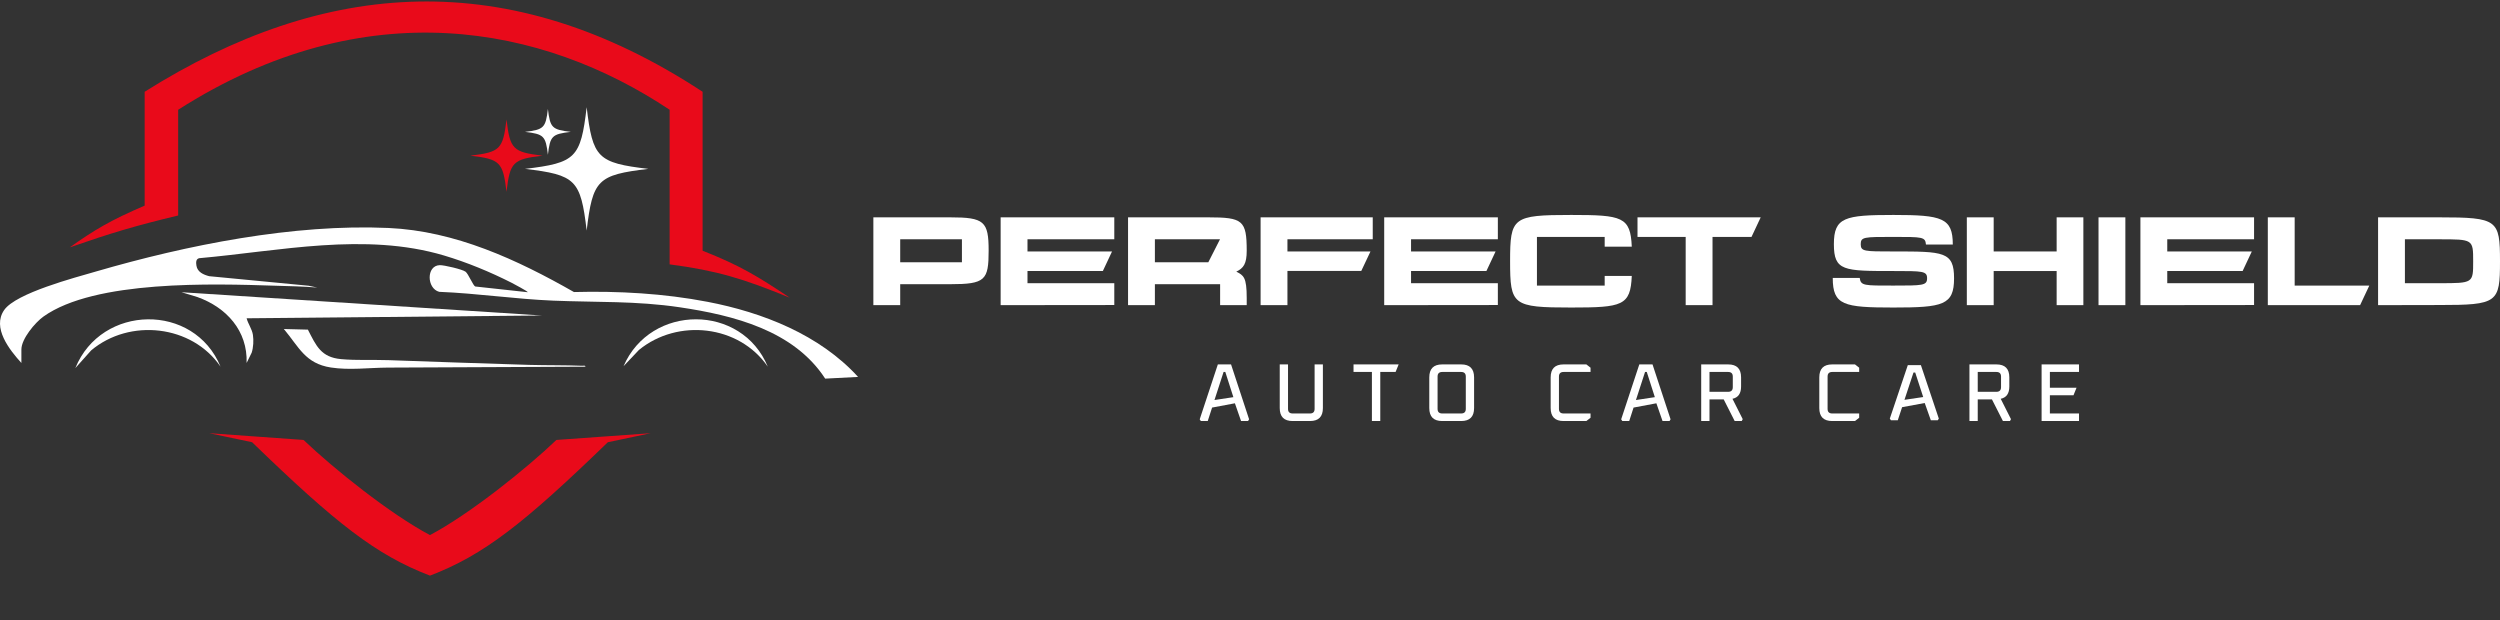 <svg width="1145" height="284" viewBox="0 0 1145 284" fill="none" xmlns="http://www.w3.org/2000/svg">
<rect x="0" y="0" width="1145" height="284" fill="#333333" stroke="none"/>
<path d="M1117.14 139.701L1089.16 139.758V99.541H1117.14C1143.91 99.541 1145 100.633 1145 119.65C1145 138.667 1143.97 139.701 1117.14 139.701ZM1101.45 129.704H1117.14C1132.71 129.704 1132.71 129.704 1132.71 119.707C1132.71 109.595 1132.71 109.595 1117.08 109.595H1101.45V129.704Z" fill="white"/>
<path d="M1050.96 130.795H1085.14L1080.93 139.758H1038.66V99.541H1050.96V130.795Z" fill="white"/>
<path d="M992.604 124.131V129.704H1032.36V139.701L980.309 139.758V99.541H1032.36V109.595H992.604V115.168H1031.33L1027.12 124.131H992.604Z" fill="white"/>
<path d="M961.121 99.541H973.416V139.758H961.121V99.541Z" fill="white"/>
<path d="M941.943 99.541H954.181V139.758H941.943V124.131H913.102V139.758H900.807V99.541H913.102V115.168H941.943V99.541Z" fill="white"/>
<path d="M867.15 115.168C890.189 115.168 894.958 115.168 894.958 127.463C894.958 139.758 889.902 140.85 867.15 140.85C844.399 140.85 839.4 139.815 839.4 127.291H851.753C852.212 130.91 853.821 130.795 867.15 130.795C880.537 130.795 882.605 130.795 882.605 127.463C882.605 124.131 880.652 124.131 867.15 124.131C844.399 124.131 839.917 124.131 839.917 111.836C839.917 99.541 844.858 98.449 867.208 98.449C889.499 98.449 894.383 99.771 894.383 112.008H882.088C881.801 108.504 880.594 108.504 867.15 108.504C853.706 108.504 852.212 108.504 852.212 111.836C852.212 115.168 853.821 115.168 867.15 115.168Z" fill="white"/>
<path d="M806.398 99.541L802.19 108.504H784.336V139.758H772.041V108.504H749.979V99.541H806.398Z" fill="white"/>
<path d="M734.945 126.371H747.355C746.78 140.045 743.046 140.85 719.605 140.85C692.717 140.85 691.625 139.758 691.625 119.649C691.625 99.541 692.775 98.449 719.605 98.449C742.989 98.449 746.78 99.254 747.355 112.985H734.945V108.504H703.92V130.795H717.364C718.054 130.795 718.801 130.795 719.605 130.795C720.352 130.795 721.099 130.795 721.788 130.795H734.945V126.371Z" fill="white"/>
<path d="M646.259 124.131V129.704H686.016V139.701L633.964 139.758V99.541H686.016V109.595H646.259V115.168H684.982L680.774 124.131H646.259Z" fill="white"/>
<path d="M628.716 109.595H589.648V115.168H627.681L623.473 124.073H589.648V139.758H577.353V99.541H628.716V109.595Z" fill="white"/>
<path d="M566.227 124.418C569.559 126.142 570.996 126.889 570.996 136.426V139.758H558.816V130.163H528.94V139.758H516.645V99.541H553.415C569.157 99.541 570.996 100.92 570.996 114.824C570.996 120.799 569.559 122.81 566.227 124.418ZM553.415 120.109L558.758 109.595H528.94V120.109H553.415Z" fill="white"/>
<path d="M470.59 124.131V129.704H510.347V139.701L458.295 139.758V99.541H510.347V109.595H470.59V115.168H509.313L505.105 124.131H470.59Z" fill="white"/>
<path d="M435.219 99.541C450.788 99.541 452.799 101.38 452.799 114.824C452.799 128.325 451.248 130.163 435.219 130.163H412.295V139.758H400V99.541H410.112H435.219ZM440.562 120.109V109.595H412.295V120.109H440.562Z" fill="white"/>
<path d="M549.465 192.043L557.77 166.9H563.821L572.089 192.043L571.601 192.832H568.406L565.585 184.705L555.14 186.668L553.148 192.832H549.991L549.465 192.043ZM556.23 183.211L564.884 181.899L561.19 170.358H560.401L556.23 183.211Z" fill="white"/>
<path d="M586.118 186.894V166.9H589.913V187.27C589.913 188.673 590.627 189.374 592.056 189.374H599.948C601.376 189.374 602.09 188.673 602.09 187.27V166.9H605.886V186.894C605.886 190.853 603.919 192.832 599.985 192.832H592.018C588.084 192.832 586.118 190.853 586.118 186.894Z" fill="white"/>
<path d="M619.915 170.358V166.9H640.585L639.182 170.358H632.166V192.832H628.333V170.358H619.915Z" fill="white"/>
<path d="M654.613 186.894V172.838C654.613 168.88 656.58 166.9 660.513 166.9H669.232C673.166 166.9 675.132 168.88 675.132 172.838V186.894C675.132 190.853 673.166 192.832 669.232 192.832H660.513C656.58 192.832 654.613 190.853 654.613 186.894ZM658.409 187.27C658.409 188.673 659.123 189.374 660.551 189.374H669.195C670.623 189.374 671.337 188.673 671.337 187.27V172.462C671.337 171.059 670.623 170.358 669.195 170.358H660.551C659.123 170.358 658.409 171.059 658.409 172.462V187.27Z" fill="white"/>
<path d="M710.204 186.894V172.838C710.204 168.88 712.171 166.9 716.104 166.9H726.552L728.469 168.404V170.358H716.142C714.714 170.358 714 171.059 714 172.462V187.27C714 188.673 714.714 189.374 716.142 189.374H728.469V191.329L726.552 192.832H716.104C712.171 192.832 710.204 190.853 710.204 186.894Z" fill="white"/>
<path d="M742.498 192.043L750.803 166.9H756.854L765.122 192.043L764.633 192.832H761.439L758.618 184.705L748.172 186.668L746.181 192.832H743.024L742.498 192.043ZM749.262 183.211L757.916 181.899L754.223 170.358H753.434L749.262 183.211Z" fill="white"/>
<path d="M779.15 192.832V166.9H791.515C795.448 166.9 797.415 168.88 797.415 172.838V177.01C797.415 180.217 796.1 182.096 793.469 182.647L798.167 191.967L797.716 192.832H794.484L789.448 182.91H782.946V192.832H779.15ZM782.946 179.453H791.477C792.905 179.453 793.619 178.739 793.619 177.311V172.462C793.619 171.059 792.905 170.358 791.477 170.358H782.946V179.453Z" fill="white"/>
<path d="M833.238 186.894V172.838C833.238 168.88 835.205 166.9 839.139 166.9H849.586L851.503 168.404V170.358H839.176C837.748 170.358 837.034 171.059 837.034 172.462V187.27C837.034 188.673 837.748 189.374 839.176 189.374H851.503V191.329L849.586 192.832H839.139C835.205 192.832 833.238 190.853 833.238 186.894Z" fill="white"/>
<path d="M865.532 191.723L873.772 167.24H879.775L887.978 191.723L887.493 192.492H884.324L881.525 184.578L871.162 186.49L869.186 192.492H866.054L865.532 191.723ZM872.243 183.123L880.829 181.846L877.165 170.607H876.382L872.243 183.123Z" fill="white"/>
<path d="M902.006 192.832V166.9H914.37C918.304 166.9 920.271 168.88 920.271 172.838V177.01C920.271 180.217 918.955 182.096 916.325 182.647L921.022 191.967L920.571 192.832H917.339L912.303 182.91H905.802V192.832H902.006ZM905.802 179.453H914.333C915.761 179.453 916.475 178.739 916.475 177.311V172.462C916.475 171.059 915.761 170.358 914.333 170.358H905.802V179.453Z" fill="white"/>
<path d="M935.051 192.832V166.9H952.189V170.358H938.847V177.574H951.061L949.658 181.031H938.847V189.374H952.189V192.832H935.051Z" fill="white"/>
<path fill-rule="evenodd" clip-rule="evenodd" d="M321.789 42.031C232.908 -16.297 148.657 -9.815 66.257 42.031V94.174C50.547 100.923 43.38 105.229 31.95 113.292C50.985 106.69 61.832 103.44 81.596 98.694V50.269C167.534 -4.566 248.635 11.574 306.688 50.269V121.077C328.332 123.934 340.352 127.591 361.667 136.338C347.223 126.642 338.834 121.54 321.789 114.834V42.031Z" fill="#E90A1A"/>
<path fill-rule="evenodd" clip-rule="evenodd" d="M197.752 283.026L197.739 283.021L197.752 283.016V283.026Z" fill="#010101"/>
<path fill-rule="evenodd" clip-rule="evenodd" d="M197.725 283.016V283.026L197.739 283.021L197.725 283.016Z" fill="#010101"/>
<path d="M9.793 166.237C4.371 160.257 -3.745 150.095 1.932 141.966C7.346 134.221 34.285 127.162 43.983 124.34C85.599 112.218 134.439 102.448 177.969 104.413C208.498 105.79 236.861 118.918 262.871 133.756C283.149 133.224 304.069 134.387 324.035 138.228C349.372 143.1 375.378 153.3 393 172.627L377.936 173.411C363.571 151.306 335.954 144.396 311.303 140.73C291.307 137.759 273.264 138.518 253.383 137.695C235.992 136.975 218.566 134.357 201.153 133.658C195.424 132.145 195.164 121.634 201.396 121.442C203.344 121.382 211.771 123.339 213.234 124.451C214.517 125.427 216.703 130.879 217.667 131.216L241.682 133.837C242.032 133.582 234.939 129.826 234.299 129.502C224.508 124.545 213.856 120.133 203.319 117.004C167.078 106.246 128.041 114.988 91.191 118.258C89.648 118.675 89.755 120.282 89.963 121.663C90.407 124.613 93.229 125.828 95.79 126.493L141.294 130.862L145.343 131.706C138.885 131.156 132.423 131.063 125.957 130.854C97.696 129.933 43.399 128.202 19.886 144.997C16.05 147.738 9.797 155.214 9.797 160.057V166.237H9.793Z" fill="white"/>
<path d="M248.071 144.501L112.951 145.775C113.616 148.345 115.415 150.669 115.829 153.337C116.221 155.856 116.059 159.096 115.27 161.525L112.951 166.231C113.442 151.5 103.74 140.835 90.466 136.069L83.109 133.84L248.067 144.496L248.071 144.501Z" fill="white"/>
<path d="M141.013 150.969C144.845 158.428 147.002 163.642 156.268 164.486C163.242 165.116 170.936 164.711 177.969 164.95C199.397 165.671 220.898 166.51 242.3 167.116C250.387 167.346 258.537 167.192 266.619 167.525C267.139 167.546 268.204 167.205 268.102 167.947C237.906 168.139 207.709 168.168 177.505 168.36C168.975 168.416 160.113 169.63 151.58 168.322C139.776 166.51 136.933 158.944 129.998 150.688L141.013 150.973V150.969Z" fill="white"/>
<path d="M101.008 167.94C87.922 148.758 59.388 145.668 41.758 160.476L34.511 168.575C46.387 139.295 88.919 138.536 101.008 167.94Z" fill="white"/>
<path d="M351.648 167.942C338.49 148.773 310.395 145.742 292.628 160.282L285.578 167.724C297.931 139.093 339.717 139.003 351.648 167.942Z" fill="white"/>
<path d="M296.939 77.347C273.678 80.1 271.447 82.331 268.694 105.592C265.942 82.33 263.711 80.098 240.45 77.347C263.711 74.593 265.942 72.362 268.695 49.102C271.449 72.362 273.68 74.593 296.94 77.347H296.939Z" fill="white"/>
<path d="M248.519 71.292C234.895 72.904 233.588 74.211 231.976 87.835C230.364 74.21 229.057 72.903 215.433 71.292C229.057 69.679 230.364 68.372 231.977 54.748C233.589 68.372 234.896 69.679 248.52 71.292H248.519Z" fill="#E90A1A"/>
<path d="M261.432 60.395C252.792 61.418 251.963 62.247 250.941 70.886C249.919 62.246 249.09 61.417 240.45 60.395C249.09 59.373 249.919 58.544 250.941 49.904C251.964 58.544 252.793 59.373 261.432 60.395H261.432Z" fill="white"/>
<path fill-rule="evenodd" clip-rule="evenodd" d="M115.466 202.541L95.825 198.406L117.42 199.95L139.016 201.494C152.818 214.676 178.634 235.379 196.927 245.073C215.22 235.379 241.036 214.677 254.838 201.494L276.433 199.95L298.029 198.407L278.387 202.542C239.895 239.802 221.601 254.189 196.94 263.637L196.927 263.642L196.914 263.636C172.253 254.189 153.958 239.802 115.466 202.541Z" fill="#E90A1A"/>
</svg>
